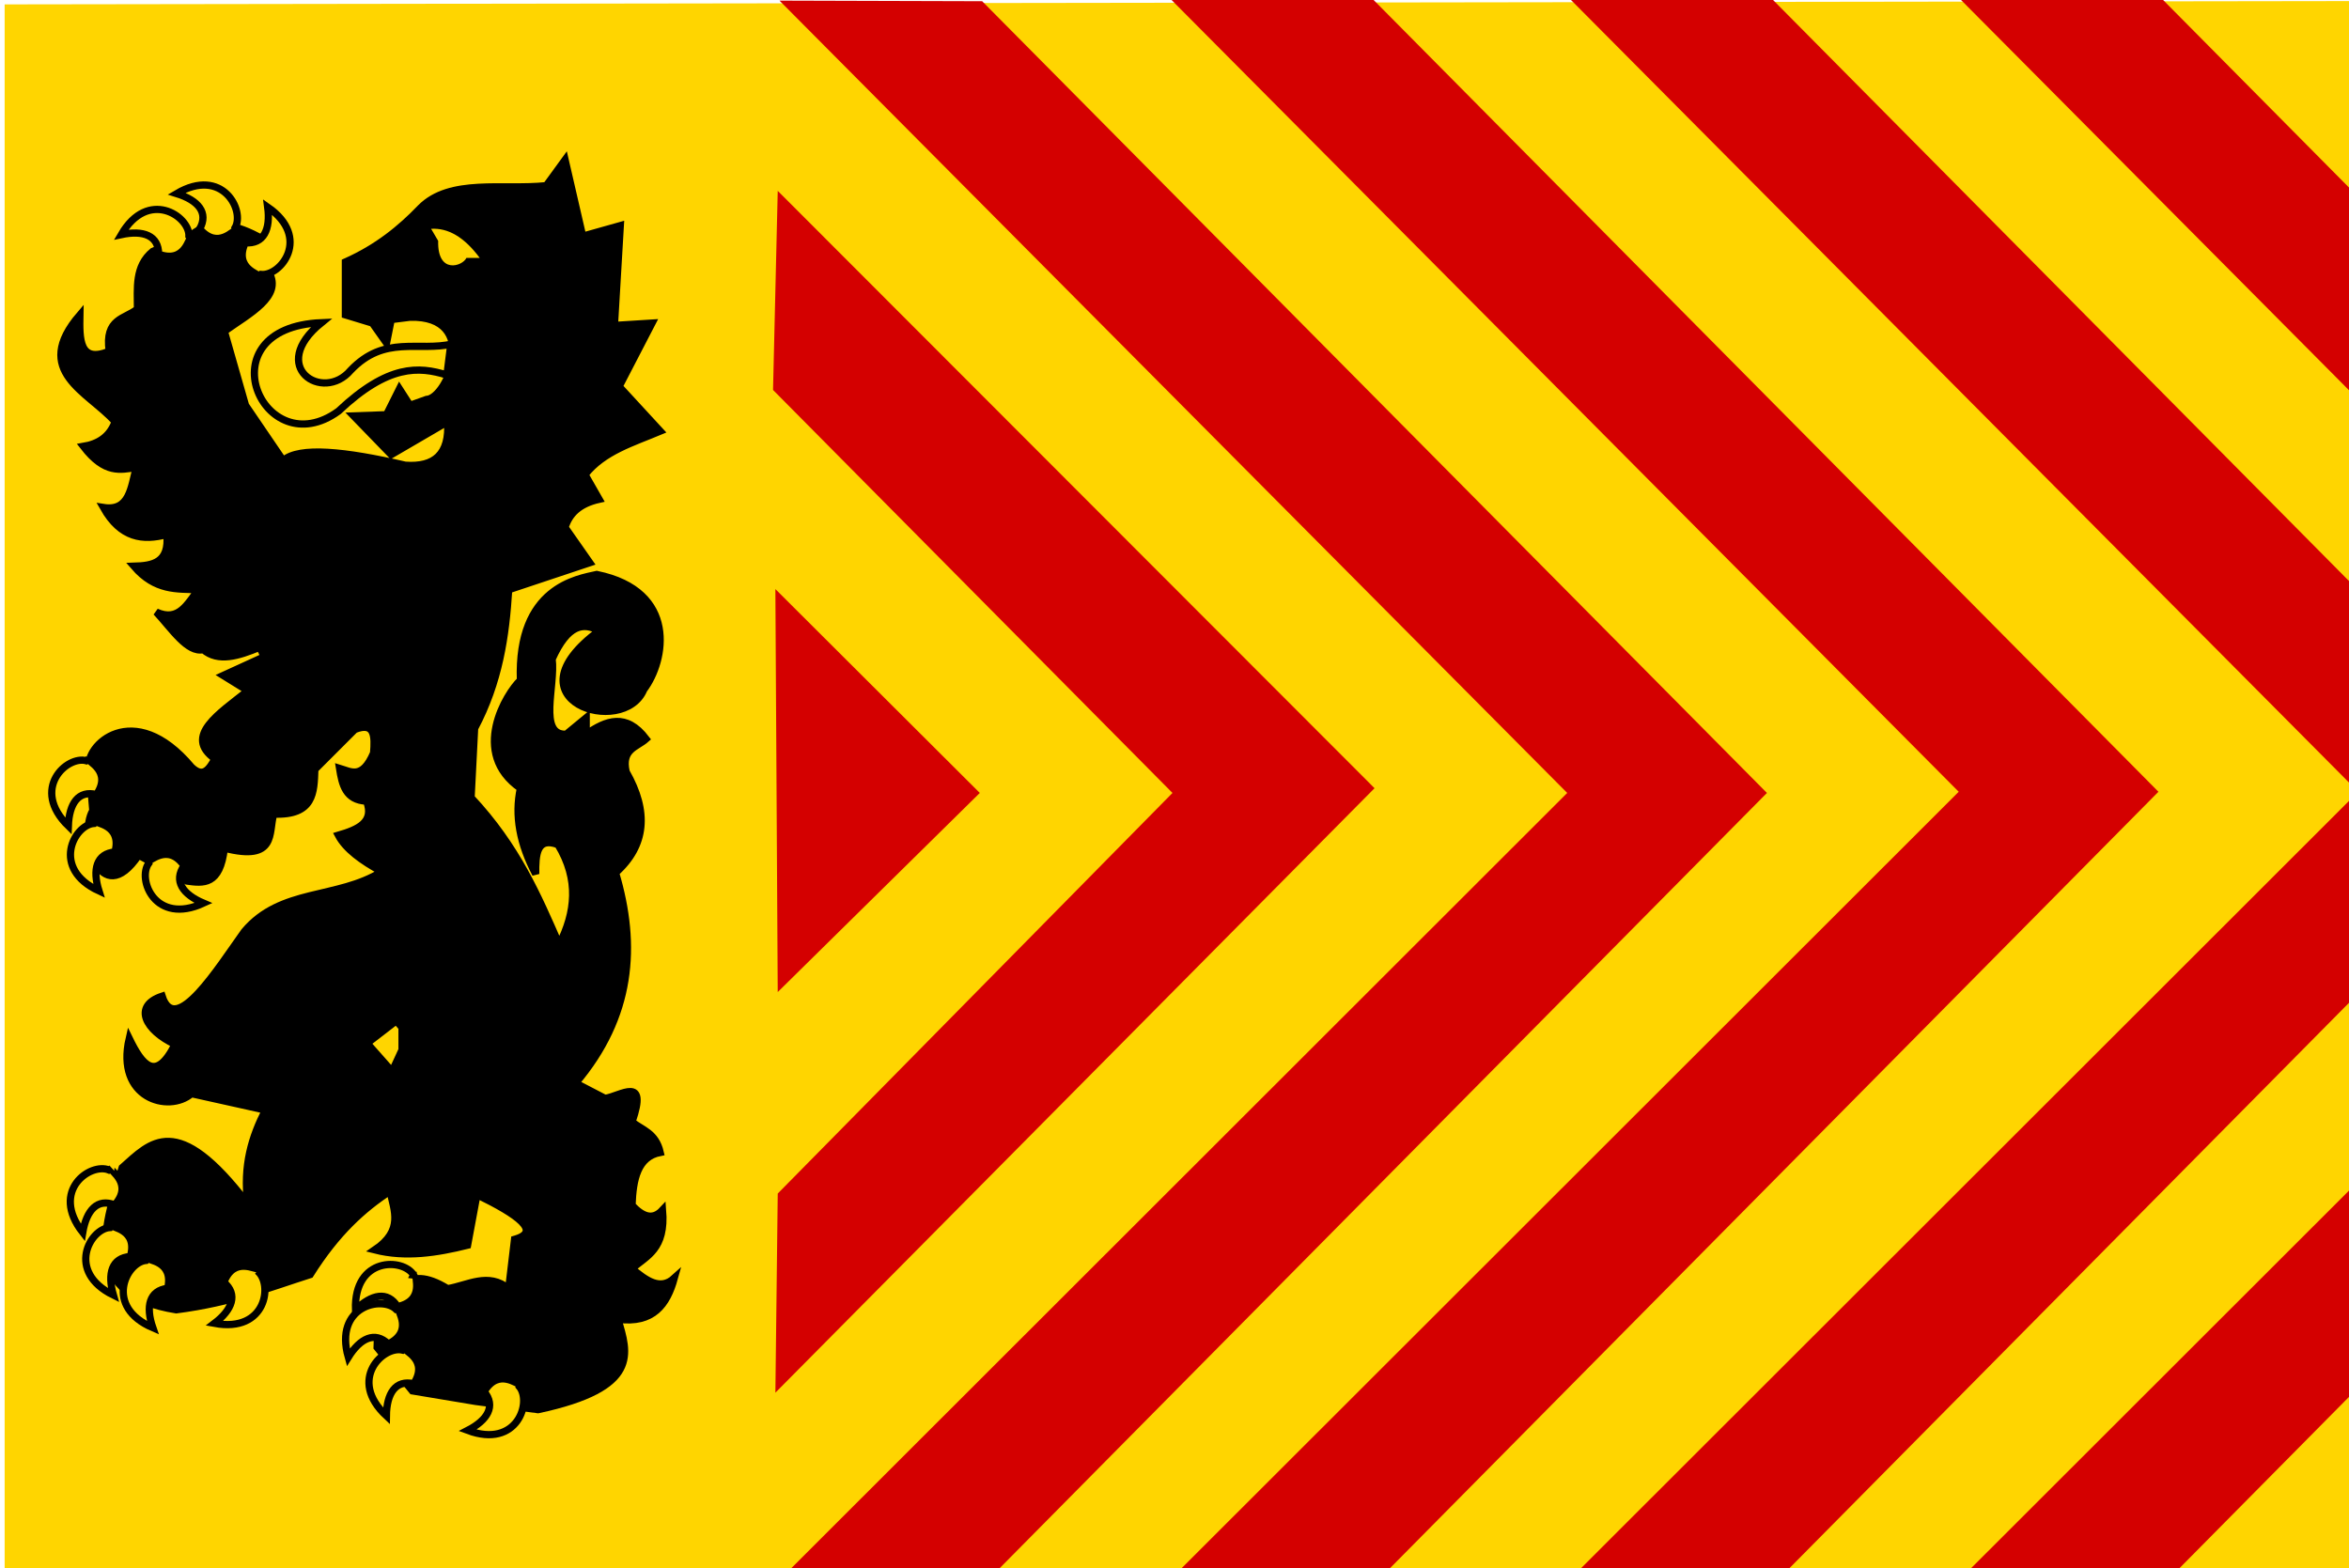 <svg height="217" width="325" xmlns="http://www.w3.org/2000/svg"><path d="m.645.607v217.643l325.5.461-.135-218.565z" fill="#ffd500"/><g fill="#d40000"><path d="m107.279 81.514.325 55.762 27.958-27.553z"/><path d="m107.605 26.408-.65 27.553 55.265 55.762-54.615 55.434-.325 27.553 82.898-83.642-82.573-82.658z"/><path d="m107.848.086 108.986 109.637-109.311 109.227 28.77.082 108.173-109.309-108.58-109.555z"/><path d="m162.016-.078 108.986 109.637-109.311 109.227 28.77.082 108.173-109.309-108.58-109.555-28.039-.082z"/><path d="m217.282-.078 108.986 109.637-109.311 109.227 28.77.082 108.173-109.309-108.58-109.555-28.039-.082z"/><path d="m271.246-.078 108.986 109.637-109.311 109.227 28.77.082 108.173-109.309-108.58-109.555-28.039-.082z"/></g><path d="m35.76 37.388-.163-4.714c-3.416-1.773-6.551-2.279-9.103-.163l-5.364 2.276c-2.498 2.057-2.11 5.076-2.113 7.965-1.707 1.409-4.576 1.268-3.901 5.852-4.172 1.701-4.124-1.661-4.064-5.039-6.718 7.819 1.127 10.596 4.876 14.792-.758 2.077-2.332 3.067-4.389 3.413 3.024 3.904 5.128 3.208 7.315 2.926-.736 2.735-.918 6.103-4.551 5.527 2.419 4.289 5.498 4.616 8.777 3.739.387 3.911-1.954 4.314-4.551 4.389 2.98 3.46 5.96 3.125 8.94 3.251-1.54 1.85-2.669 4.524-5.852 3.088 2.167 2.332 4.335 5.698 6.502 5.201 2.062 1.779 4.887.885 7.802-.325l.65 1.3-5.689 2.601 3.413 2.113c-3.931 3.143-8.961 6.285-4.551 9.428-.796 1.387-1.608 2.717-3.251 1.138-8.061-9.618-14.902-2.87-14.141.163l.488 5.852c-2.071 3.454 1.042 14.032 6.339 6.177l6.664 3.576c2.296.311 4.597.637 5.201-4.551 7.284 1.872 6.066-2.101 6.827-4.714 5.595.217 5.582-3.017 5.689-6.177l5.527-5.527c2.79-1.114 2.79.961 2.601 3.251-1.571 3.685-3.143 2.589-4.714 2.113.36 2.256.83 4.42 3.739 4.551 1.133 2.923-1.192 3.925-3.901 4.714 1.03 1.923 3.257 3.547 6.014 5.039-6.177 3.851-13.982 2.267-19.018 8.29-3.66 5.101-9.557 14.638-11.378 8.94-4.133 1.369-2.297 4.76 1.788 6.664-2.645 5.31-4.551 2.865-6.339-.813-1.922 8.276 5.455 10.367 8.615 7.64l10.24 2.276c-1.86 3.636-3.159 7.647-2.438 13.004-9.833-12.921-13.449-8.524-17.392-5.039-2.767 8.83-5.421 17.612 7.477 19.668 7.733-1.003 12.841-3.056 18.53-4.876 3.684-5.857 7.369-9.131 11.053-11.541.557 2.709 1.895 5.418-2.113 8.127 4.28 1.084 8.561.412 12.841-.65l1.3-6.989c5.689 2.778 8.993 5.122 5.201 6.177l-.813 6.827c-2.817-2.304-5.635-.474-8.452 0-6.094-3.745-7.114.967-9.59 3.251l-.163 4.876 4.876 6.014 8.777 1.463 8.615 1.138c14.217-3.033 12.453-7.794 11.053-12.516 4.887.644 6.789-2.029 7.802-5.689-1.951 1.773-3.901.328-5.852-1.3 2.01-1.807 4.675-2.632 4.226-8.127-1.409 1.518-2.817.851-4.226-.65.127-3.612.771-6.706 3.901-7.315-.635-2.739-2.476-3.066-3.901-4.226 2.282-6.536-1.59-3.561-3.739-3.251l-4.064-2.113c7.812-9.221 8.526-19.01 5.527-29.096 4.218-3.782 4.613-8.463 1.463-13.979-.71-3.148 1.478-3.398 2.763-4.551-2.763-3.637-5.527-2.585-8.29-.65v-2.276l-2.763 2.276c-3.947.195-1.467-6.75-1.951-10.403 2.167-4.813 4.335-5.121 6.502-3.901-13.085 9.653 3.407 14.805 6.177 8.127 3.021-4 4.777-13.613-6.502-15.929-2.621.593-11.01 1.75-10.565 14.629-1.933 1.835-7.023 10.067 0 14.954-.82 3.737-.101 7.695 2.113 11.866-.027-2.713.137-5.181 3.088-4.064 2.943 4.846 2.407 9.402.163 13.816-2.961-6.773-5.852-13.545-12.191-20.318l.488-9.59c3.398-6.393 4.32-12.787 4.714-19.18l11.216-3.739-3.413-4.876c.563-1.905 1.985-3.295 4.714-3.901l-1.951-3.413c2.546-3.233 6.623-4.426 10.403-6.014l-5.689-6.177 4.551-8.777-5.201.325.813-13.816-5.201 1.463-2.438-10.565-2.601 3.576c-6.019.631-13.314-1.036-17.392 3.088-2.744 2.854-5.934 5.485-10.403 7.477v7.315l3.739 1.138 1.951 2.763.65-3.251 2.601-.325c9.804-.276 5.265 11.253 2.276 11.378l-2.276.813-1.463-2.276-1.788 3.576-4.551.163 5.201 5.364 7.802-4.551c.297 4.477-1.815 6.304-5.852 6.014-8.287-1.922-14.667-2.617-16.905-.65l-5.201-7.64-2.926-10.24c3.489-2.489 8.062-4.811 6.177-8.127l-1.138-4.876.163.488-.488 4.064z" stroke="#000"/><g fill="#ffd500"><path d="m59.647 31.662c2.316-.145 4.561 1.103 6.724 4.023h-1.839c-.511 1.147-4.035 2.336-3.908-2.356z"/><g stroke="#000"><path d="m62.636 47.581c-4.712 1.121-9.425-1.297-14.137 3.678-3.838 4.513-11.546-.525-4.023-6.609-16.426.677-8.099 19.858 2.356 12.241 6.9-6.513 11.12-6.19 14.999-5l.517-4.08z"/><path d="m26.143 32.639c.047-2.758-5.665-6.546-9.367-.172 3.05-.655 5.174.123 5.172 2.701 3.704 1.339 4.151-2.375 4.483-2.299z"/><path d="m32.523 31.525c1.391-2.382-1.735-8.481-8.083-4.737 2.98.922 4.451 2.641 3.187 4.887 2.574 2.981 4.783-.039 5.034.19z"/><path d="m36.117 37.979c2.746.267 6.977-5.125.919-9.324.41 3.092-.535 5.148-3.105 4.94-1.63 3.586 2.037 4.327 1.934 4.652z"/><path d="m11.928 105.261c-2.662-.725-7.739 3.879-2.474 9.036.116-3.117 1.394-4.984 3.892-4.348 2.21-3.26-1.28-4.608-1.124-4.911z"/><path d="m13.006 113.939c-2.751.206-6 6.241.686 9.344-.932-2.977-.351-5.164 2.216-5.398.995-3.811-2.746-3.916-2.699-4.253z"/><path d="m20.583 119.446c-1.624 2.23.873 8.613 7.566 5.526-2.872-1.217-4.163-3.075-2.68-5.183-2.261-3.225-4.762-.442-4.989-.696z"/><path d="m15.073 161.898c-2.545-1.064-8.177 2.841-3.626 8.639.52-3.076 2.029-4.761 4.423-3.806 2.615-2.946-.671-4.735-.477-5.015z"/><path d="m15.227 169.855c-2.755.14-6.146 6.097.464 9.357-.861-2.998-.228-5.171 2.343-5.344 1.085-3.787-2.652-3.98-2.598-4.316z"/><path d="m20.185 174.407c-2.744.287-5.812 6.415.962 9.319-1.019-2.948-.504-5.151 2.055-5.461.881-3.839-2.86-3.833-2.824-4.171z"/><path d="m54.82 181.192c-1.951-1.95-8.644-.473-6.632 6.618 1.647-2.649 3.683-3.636 5.536-1.844 3.537-1.734 1.175-4.636 1.461-4.821l-.365.047z"/><path d="m55.707 186.822c-2.679-.658-7.641 4.07-2.248 9.095.038-3.119 1.269-5.018 3.782-4.443 2.129-3.314-1.394-4.575-1.246-4.881z"/><path d="m57.228 176.433c-1.418-2.366-8.269-2.562-8.043 4.806 2.242-2.168 4.457-2.631 5.818-.441 3.852-.821 2.268-4.211 2.59-4.321l-.365-.043z"/><path d="m35.632 175.894c2.125 1.759 1.284 8.561-5.965 7.225 2.482-1.889 3.273-4.009 1.315-5.685 1.394-3.684 4.505-1.606 4.662-1.908l-.012.368z"/><path d="m71.836 191.851c1.787 2.102-.223 8.654-7.13 6.078 2.773-1.429 3.92-3.379 2.283-5.37 2.013-3.386 4.716-.799 4.923-1.068l-.076.36z"/><path d="m54.82 141.254-4.023 3.103 3.448 3.908 1.379-2.988v-3.103z"/></g></g></svg>
